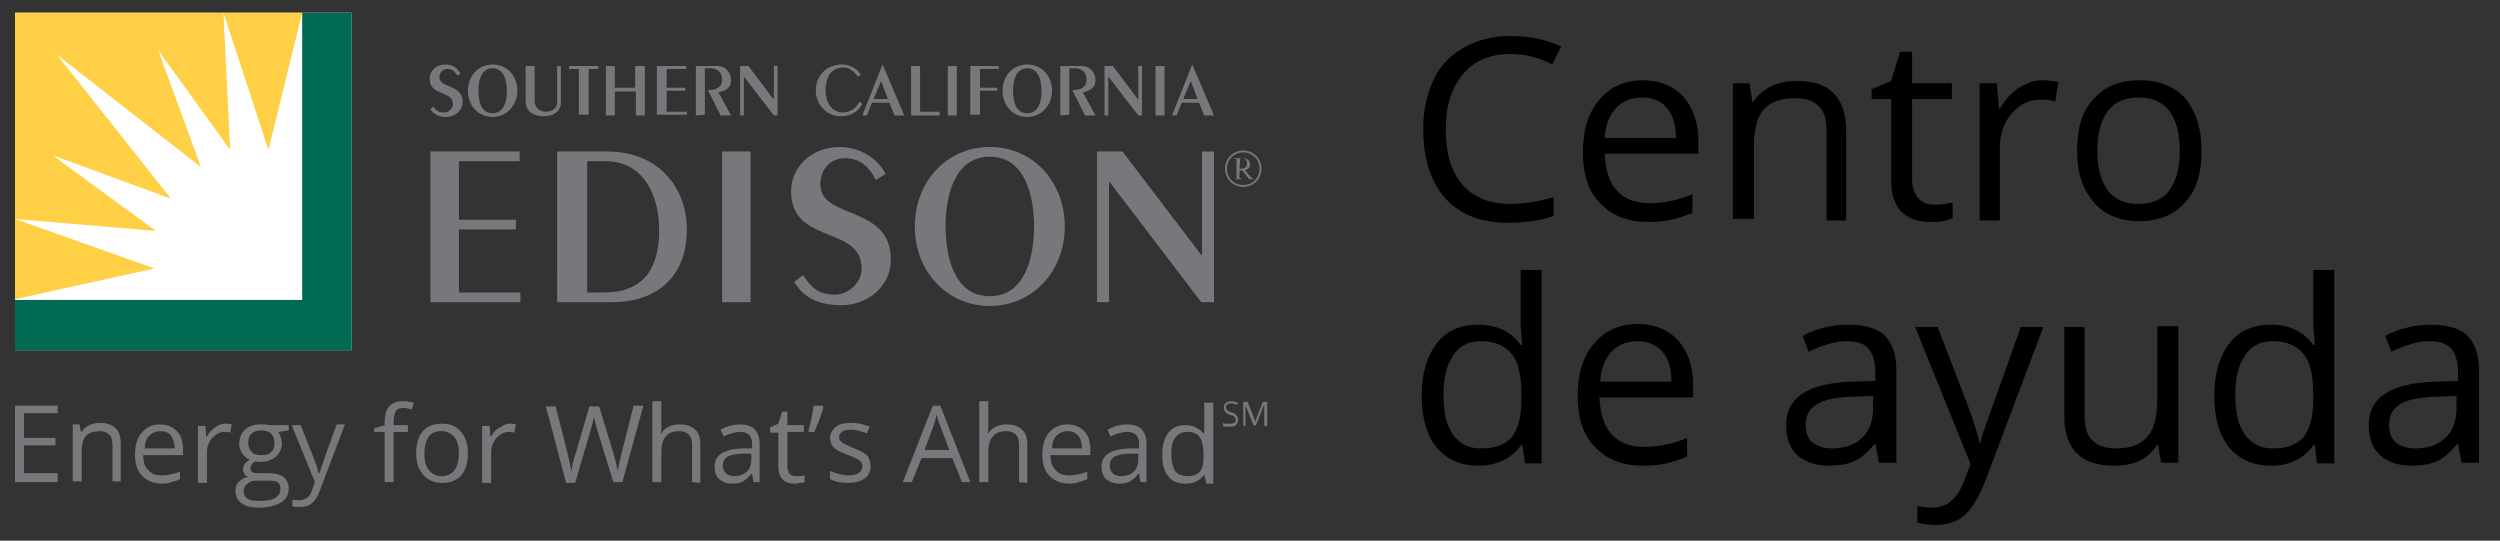 <?xml version="1.0" encoding="utf-8"?>
<!-- Generator: Adobe Illustrator 24.2.3, SVG Export Plug-In . SVG Version: 6.00 Build 0)  -->
<svg version="1.1" id="Layer_1" xmlns="http://www.w3.org/2000/svg" xmlns:xlink="http://www.w3.org/1999/xlink" x="0px" y="0px"
	 viewBox="0 0 333.4 72.1" style="enable-background:new 0 0 333.4 72.1;" xml:space="preserve">
<rect x="0" y="0" width="333.4" height="72.1" fill="#333333" stroke="none"/>
<style type="text/css">
	.st0{fill:#FFFFFF;}
	.st1{fill:#FFD046;}
	.st2{fill:#006A53;}
	.st3{fill:none;stroke:#77787B;stroke-width:0.25;}
	.st4{fill:#77787B;}
</style>
<g>
	<rect x="2" y="1.7" class="st0" width="44.9" height="45"/>
	<g>
		<polygon class="st1" points="2,29.2 20.8,30.8 7,20.7 22.8,26.5 7.6,7.3 26.8,22.3 21.1,6.7 30.7,20 29.8,1.7 35.8,20 40.3,1.7 
			2,1.7 2,39.9 2,39.9 20.6,35.8 		"/>
		<polygon class="st2" points="2,40 40.3,40 40.3,1.7 46.9,1.7 46.9,46.7 2,46.7 		"/>
	</g>
</g>
<path class="st3" d="M165.8,24.8c1.3,0,2.3-1,2.3-2.3s-1-2.3-2.3-2.3s-2.3,1-2.3,2.3S164.5,24.8,165.8,24.8z"/>
<path class="st4" d="M165.4,21.2c0-0.1,0-0.1,0.1-0.1c0.7,0,0.8,0.4,0.8,0.7c0,0.3-0.1,0.7-0.8,0.7c-0.1,0-0.1,0-0.2,0L165.4,21.2
	L165.4,21.2z M164.6,23.9c0.2,0,0.4,0,0.5,0s0.3,0,0.5,0v-0.1h-0.1c-0.2,0-0.2,0-0.2-0.2v-0.9c0.3,0,0.3,0,0.5,0.2l0.8,1
	c0.1,0,0.2,0,0.3,0s0.2,0,0.3,0v-0.1c-0.2,0-0.2,0-0.4-0.2l-0.6-0.7c-0.1-0.1-0.2-0.2-0.2-0.2c0.5-0.1,0.7-0.4,0.7-0.8
	c0-0.6-0.5-0.8-1-0.8c-0.2,0-0.4,0-0.6,0c-0.2,0-0.4,0-0.5,0v0.1h0.1c0.2,0,0.2,0,0.2,0.2v2.2C165,23.8,164.9,23.8,164.6,23.9
	L164.6,23.9L164.6,23.9z"/>
<g>
	<g>
		<g>
			<path class="st4" d="M57.4,40.3V20.2h11.9v1.3h-8.1v7.8h7.6v1.3h-7.6V39h8.2v1.3H57.4z"/>
			<path class="st4" d="M74.4,20.2h6.5c7.3,0,10.7,5.2,10.7,10.4c0,6.4-4.1,9.7-10,9.7h-7.3V20.2H74.4z M78.2,39h2.4
				c6.1,0,7.3-4.4,7.3-8.3c0-5.1-2.4-9.2-7.1-9.2h-2.5V39H78.2z"/>
			<path class="st4" d="M96.3,40.3V20.2h3.8v20.1C100.1,40.3,96.3,40.3,96.3,40.3z"/>
			<path class="st4" d="M107.1,36.7c1.1,1.7,2.2,2.6,4.2,2.6c1.7,0,3.6-1.4,3.6-3.5c0-5.8-9.4-3.1-9.4-10.3c0-3.2,2.7-5.9,6.5-5.9
				c2.5,0,5,1.4,6.1,3.6l-1.3,0.8c-0.8-1.6-2-2.9-4.1-2.9s-3.3,1.6-3.3,3.5c0,4.7,9.4,2.7,9.4,10c0,3.7-3.2,6.1-6.6,6.1
				c-2.7,0-4.9-0.8-6.3-3.1L107.1,36.7z"/>
			<path class="st4" d="M132,19.6c5.8,0,10,4.7,10,10.6s-4.2,10.6-10,10.6s-10-4.7-10-10.6S126.2,19.6,132,19.6z M132,39.5
				c4.8,0,5.9-5.4,5.9-9.3s-1.1-9.3-5.9-9.3c-4.8,0-5.9,5.4-5.9,9.3S127.2,39.5,132,39.5z"/>
			<path class="st4" d="M146.3,40.3V20.2h3.4L160.2,34h0.1V20.2h1.6v20.1h-1.7l-12.2-16h-0.1v16C147.9,40.3,146.3,40.3,146.3,40.3z"
				/>
		</g>
		<g>
			<path class="st4" d="M57.8,14.2c0.3,0.5,0.7,0.8,1.4,0.8c0.6,0,1.2-0.5,1.2-1.1c0-1.9-3.1-1-3.1-3.4c0-1.1,0.9-1.9,2.1-1.9
				c0.8,0,1.6,0.4,2,1.2L61,10.1c-0.3-0.5-0.6-0.9-1.3-0.9s-1.1,0.5-1.1,1.1c0,1.5,3.1,0.9,3.1,3.3c0,1.2-1.1,2-2.2,2
				c-0.9,0-1.6-0.3-2.1-1L57.8,14.2z"/>
			<path class="st4" d="M65.7,8.6c1.9,0,3.3,1.5,3.3,3.5c0,1.9-1.4,3.5-3.3,3.5s-3.3-1.5-3.3-3.5C62.4,10.1,63.8,8.6,65.7,8.6z
				 M65.7,15.1c1.6,0,1.9-1.8,1.9-3c0-1.3-0.4-3-1.9-3c-1.6,0-1.9,1.8-1.9,3C63.8,13.4,64.1,15.1,65.7,15.1z"/>
			<path class="st4" d="M71.3,8.8v4.7c0,1,0.9,1.4,1.4,1.4c0.6,0,1.6-0.2,1.6-1.3V8.8h0.5v4.9c0,0.8-0.6,1.8-2.3,1.8
				c-1.1,0-2.4-0.4-2.4-2.1V8.8H71.3z"/>
			<path class="st4" d="M77.2,15.4V9.2h-1.3V8.8h3.9v0.4h-1.3v6.1h-1.3C77.2,15.3,77.2,15.4,77.2,15.4z"/>
			<path class="st4" d="M80.8,15.4V8.8H82v2.9h2.7V8.8H86v6.6h-1.2v-3.2H82v3.2H80.8z"/>
			<path class="st4" d="M87.6,15.4V8.8h3.9v0.4h-2.6v2.5h2.5v0.4h-2.5v2.8h2.7v0.4h-4V15.4z"/>
			<path class="st4" d="M92.8,15.4V8.8h2.8c1.2,0,1.9,0.9,1.9,1.9s-0.7,1.4-1.7,1.6l1.7,3.1h-1.4L94.4,12h0.1c1.1,0,1.8-0.4,1.8-1.4
				c0-0.7-0.4-1.5-1.6-1.5H94v6.2L92.8,15.4L92.8,15.4z"/>
			<path class="st4" d="M98.7,15.4V8.8h1.1l3.4,4.5l0,0V8.8h0.5v6.6h-0.5l-4-5.2l0,0v5.2H98.7z"/>
			<path class="st4" d="M114.4,10.2c-0.5-0.6-1-1.2-1.9-1.2c-1.6,0-2.4,1.2-2.4,3.1c0,1.5,0.8,2.9,2.3,2.9c1,0,1.8-0.6,2.2-1.4
				l0.4,0.2c-0.6,1.2-1.6,1.7-2.9,1.7c-1.9,0-3.3-1.6-3.3-3.4c0-2.1,1.5-3.5,3.5-3.5c1,0,2,0.5,2.5,1.4L114.4,10.2z"/>
			<path class="st4" d="M120.6,15.4h-1.3l-0.7-1.7h-2.3l-0.7,1.7H115l2.7-6.8l0,0L120.6,15.4z M117.5,10.8l-1,2.4h1.9L117.5,10.8z"
				/>
			<path class="st4" d="M121.5,15.4V8.8h1.2v6.1h2.6v0.5H121.5z"/>
			<path class="st4" d="M126.4,15.4V8.8h1.2v6.6H126.4z"/>
			<path class="st4" d="M129.4,15.4V8.8h3.8v0.4h-2.5v2.5h2.3v0.4h-2.3v3.2h-1.3V15.4z"/>
			<path class="st4" d="M137,8.6c1.9,0,3.3,1.5,3.3,3.5c0,1.9-1.4,3.5-3.3,3.5c-1.9,0-3.3-1.5-3.3-3.5S135.1,8.6,137,8.6z M137,15.1
				c1.6,0,1.9-1.8,1.9-3c0-1.3-0.4-3-1.9-3c-1.6,0-1.9,1.8-1.9,3C135.1,13.4,135.4,15.1,137,15.1z"/>
			<path class="st4" d="M141.4,15.4V8.8h2.8c1.2,0,1.9,0.9,1.9,1.9s-0.7,1.4-1.7,1.6l1.7,3.1h-1.4L143,12h0.1c1.1,0,1.8-0.4,1.8-1.4
				c0-0.7-0.4-1.5-1.6-1.5h-0.7v6.2L141.4,15.4L141.4,15.4z"/>
			<path class="st4" d="M147.3,15.4V8.8h1.1l3.4,4.5l0,0V8.8h0.5v6.6h-0.5l-4-5.2l0,0v5.2H147.3z"/>
			<path class="st4" d="M154.1,15.4V8.8h1.2v6.6H154.1z"/>
			<path class="st4" d="M161.9,15.4h-1.3l-0.7-1.7h-2.3l-0.7,1.7h-0.6l2.7-6.8l0,0L161.9,15.4z M158.8,10.8l-1,2.4h1.9L158.8,10.8z"
				/>
		</g>
	</g>
</g>
<path class="st4" d="M7.7,64.3H2V54.1h5.7v1H3.2v3.3h4.2v1H3.2v3.7h4.5V64.3z"/>
<path class="st4" d="M15,64.3v-4.9c0-0.6-0.1-1.1-0.4-1.4c-0.3-0.3-0.7-0.5-1.3-0.5c-0.8,0-1.4,0.2-1.8,0.6s-0.6,1.1-0.6,2.1v4H9.7
	v-7.6h0.9l0.2,1h0.1c0.2-0.4,0.6-0.7,1-0.9s0.9-0.3,1.4-0.3c0.9,0,1.6,0.2,2.1,0.7c0.5,0.4,0.7,1.2,0.7,2.1v5H15V64.3z"/>
<path class="st4" d="M21.7,64.5c-1.1,0-2-0.3-2.7-1c-0.7-0.7-1-1.6-1-2.9c0-1.2,0.3-2.2,0.9-2.9s1.4-1.1,2.4-1.1s1.7,0.3,2.3,0.9
	c0.6,0.6,0.8,1.5,0.8,2.5v0.7h-5.3c0,0.9,0.2,1.6,0.7,2c0.4,0.5,1,0.7,1.8,0.7s1.6-0.2,2.4-0.5v1c-0.4,0.2-0.8,0.3-1.2,0.4
	C22.7,64.4,22.2,64.5,21.7,64.5z M21.4,57.5c-0.6,0-1.1,0.2-1.5,0.6c-0.4,0.4-0.6,1-0.6,1.7h4c0-0.7-0.2-1.3-0.5-1.7
	C22.5,57.7,22,57.5,21.4,57.5z"/>
<path class="st4" d="M30,56.5c0.3,0,0.6,0,0.9,0.1l-0.2,1.1c-0.3-0.1-0.6-0.1-0.8-0.1c-0.6,0-1.1,0.3-1.6,0.8
	c-0.4,0.5-0.7,1.1-0.7,1.9v4.1h-1.2v-7.6h1l0.1,1.4h0.1c0.3-0.5,0.6-0.9,1-1.1C29,56.7,29.5,56.5,30,56.5z"/>
<path class="st4" d="M38.5,56.7v0.7l-1.4,0.2c0.1,0.2,0.2,0.4,0.3,0.6c0.1,0.3,0.2,0.6,0.2,0.9c0,0.7-0.3,1.3-0.8,1.8
	c-0.5,0.4-1.2,0.7-2.1,0.7c-0.2,0-0.4,0-0.6-0.1c-0.5,0.3-0.7,0.6-0.7,1c0,0.2,0.1,0.4,0.3,0.5s0.5,0.1,0.9,0.1h1.3
	c0.8,0,1.5,0.2,1.9,0.5s0.7,0.9,0.7,1.5c0,0.8-0.3,1.5-1,1.9s-1.7,0.7-3,0.7c-1,0-1.8-0.2-2.3-0.6s-0.8-0.9-0.8-1.6
	c0-0.5,0.1-0.9,0.4-1.2c0.3-0.3,0.7-0.6,1.3-0.7c-0.2-0.1-0.4-0.2-0.5-0.4s-0.2-0.4-0.2-0.6c0-0.3,0.1-0.5,0.2-0.7
	c0.1-0.2,0.4-0.4,0.7-0.6c-0.4-0.2-0.7-0.4-1-0.8c-0.2-0.4-0.4-0.8-0.4-1.3c0-0.8,0.3-1.5,0.8-1.9c0.5-0.5,1.2-0.7,2.1-0.7
	c0.4,0,0.8,0,1.1,0.1C35.9,56.7,38.5,56.7,38.5,56.7z M32.5,65.6c0,0.4,0.2,0.7,0.5,0.9c0.3,0.2,0.8,0.3,1.5,0.3
	c1,0,1.7-0.1,2.2-0.4s0.7-0.7,0.7-1.2c0-0.4-0.1-0.7-0.4-0.9c-0.3-0.2-0.7-0.2-1.4-0.2h-1.4c-0.5,0-0.9,0.1-1.2,0.4
	C32.6,64.8,32.5,65.1,32.5,65.6z M33.1,59.1c0,0.5,0.2,0.9,0.5,1.2s0.7,0.4,1.3,0.4c1.1,0,1.7-0.5,1.7-1.6s-0.6-1.7-1.7-1.7
	c-0.5,0-1,0.1-1.3,0.4C33.2,58.1,33.1,58.6,33.1,59.1z"/>
<path class="st4" d="M38.9,56.7h1.2l1.7,4.3c0.4,1,0.6,1.7,0.7,2.1h0.1c0.1-0.2,0.2-0.6,0.4-1.2c0.2-0.6,0.8-2.3,1.9-5.3H46
	l-3.3,8.7c-0.3,0.9-0.7,1.5-1.1,1.8c-0.4,0.4-1,0.5-1.6,0.5c-0.4,0-0.7,0-1-0.1v-0.9c0.3,0.1,0.5,0.1,0.9,0.1c0.8,0,1.4-0.4,1.7-1.3
	l0.4-1.1L38.9,56.7z"/>
<path class="st4" d="M54.4,57.6h-1.9v6.7h-1.2v-6.7h-1.4v-0.5l1.4-0.4v-0.4c0-1.9,0.8-2.8,2.5-2.8c0.4,0,0.9,0.1,1.4,0.2l-0.3,0.9
	c-0.4-0.1-0.8-0.2-1.1-0.2c-0.4,0-0.8,0.1-1,0.4c-0.2,0.3-0.3,0.8-0.3,1.4v0.5h1.9C54.4,56.7,54.4,57.6,54.4,57.6z"/>
<path class="st4" d="M62.4,60.5c0,1.2-0.3,2.2-0.9,2.9c-0.6,0.7-1.5,1-2.6,1c-0.7,0-1.3-0.2-1.8-0.5c-0.5-0.3-0.9-0.8-1.2-1.4
	c-0.3-0.6-0.4-1.3-0.4-2.1c0-1.2,0.3-2.2,0.9-2.9c0.6-0.7,1.5-1,2.6-1s1.9,0.4,2.5,1.1C62.1,58.3,62.4,59.3,62.4,60.5z M56.6,60.5
	c0,1,0.2,1.7,0.6,2.2c0.4,0.5,1,0.8,1.7,0.8c0.8,0,1.3-0.3,1.7-0.8s0.6-1.3,0.6-2.2c0-1-0.2-1.7-0.6-2.2c-0.4-0.5-1-0.8-1.7-0.8
	c-0.8,0-1.3,0.2-1.7,0.7C56.8,58.8,56.6,59.5,56.6,60.5z"/>
<path class="st4" d="M67.9,56.5c0.3,0,0.6,0,0.9,0.1l-0.2,1.1c-0.3-0.1-0.6-0.1-0.8-0.1c-0.6,0-1.1,0.3-1.6,0.8
	c-0.4,0.5-0.7,1.1-0.7,1.9v4.1h-1.2v-7.6h1l0.1,1.4h0.1c0.3-0.5,0.6-0.9,1-1.1S67.4,56.5,67.9,56.5z"/>
<path class="st4" d="M83,64.3h-1.2l-2.1-6.8c-0.1-0.3-0.2-0.7-0.3-1.1c-0.1-0.5-0.2-0.7-0.2-0.8c-0.1,0.6-0.3,1.3-0.5,2l-2,6.8h-1.2
	l-2.7-10.2h1.3l1.6,6.3c0.2,0.9,0.4,1.7,0.5,2.4c0.1-0.8,0.3-1.7,0.6-2.5l1.8-6.2h1.3l1.9,6.2c0.2,0.7,0.4,1.5,0.6,2.4
	c0.1-0.7,0.3-1.5,0.5-2.4l1.6-6.3h1.3L83,64.3z"/>
<path class="st4" d="M92.3,64.3v-4.9c0-0.6-0.1-1.1-0.4-1.4c-0.3-0.3-0.7-0.5-1.3-0.5c-0.8,0-1.4,0.2-1.8,0.7
	c-0.4,0.4-0.6,1.2-0.6,2.1v4H87V53.5h1.2v3.3c0,0.4,0,0.7-0.1,1h0.1c0.2-0.4,0.6-0.7,1-0.9s0.9-0.3,1.4-0.3c0.9,0,1.6,0.2,2.1,0.7
	c0.5,0.4,0.7,1.1,0.7,2.1v5L92.3,64.3L92.3,64.3z"/>
<path class="st4" d="M100.5,64.3l-0.2-1.1h-0.1c-0.4,0.5-0.8,0.8-1.1,1c-0.4,0.2-0.8,0.3-1.4,0.3c-0.8,0-1.3-0.2-1.8-0.6
	c-0.4-0.4-0.6-0.9-0.6-1.7c0-1.5,1.2-2.3,3.7-2.4h1.3v-0.5c0-0.6-0.1-1-0.4-1.3s-0.7-0.4-1.2-0.4c-0.6,0-1.4,0.2-2.2,0.6l-0.4-0.9
	c0.4-0.2,0.8-0.4,1.2-0.5c0.4-0.1,0.9-0.2,1.3-0.2c0.9,0,1.6,0.2,2,0.6c0.4,0.4,0.7,1.1,0.7,1.9v5.2H100.5z M97.9,63.5
	c0.7,0,1.3-0.2,1.7-0.6c0.4-0.4,0.6-0.9,0.6-1.7v-0.7H99c-0.9,0-1.6,0.2-2,0.4c-0.4,0.3-0.6,0.6-0.6,1.2c0,0.4,0.1,0.7,0.4,1
	S97.5,63.5,97.9,63.5z"/>
<path class="st4" d="M106.2,63.5c0.2,0,0.4,0,0.6,0s0.3-0.1,0.5-0.1v0.9c-0.1,0.1-0.3,0.1-0.6,0.1c-0.2,0-0.5,0.1-0.7,0.1
	c-1.5,0-2.2-0.8-2.2-2.3v-4.5h-1.1V57l1.1-0.5l0.5-1.6h0.7v1.8h2.2v0.9H105v4.5c0,0.5,0.1,0.8,0.3,1.1
	C105.5,63.4,105.8,63.5,106.2,63.5z"/>
<path class="st4" d="M109.7,54.1l0.1,0.2c-0.1,0.5-0.3,1-0.5,1.6s-0.5,1.2-0.7,1.7h-0.8c0.3-1.3,0.6-2.5,0.7-3.5H109.7z"/>
<path class="st4" d="M116.1,62.2c0,0.7-0.3,1.3-0.8,1.6c-0.5,0.4-1.3,0.6-2.2,0.6c-1,0-1.8-0.2-2.4-0.5v-1.1
	c0.4,0.2,0.8,0.3,1.2,0.4c0.4,0.1,0.8,0.2,1.2,0.2c0.6,0,1.1-0.1,1.4-0.3s0.5-0.5,0.5-0.9c0-0.3-0.1-0.6-0.4-0.8s-0.8-0.5-1.5-0.7
	c-0.7-0.3-1.2-0.5-1.5-0.7s-0.5-0.4-0.7-0.7c-0.1-0.3-0.2-0.5-0.2-0.9c0-0.6,0.3-1.1,0.8-1.5s1.2-0.5,2.1-0.5c0.8,0,1.6,0.2,2.4,0.5
	l-0.4,0.9c-0.8-0.3-1.5-0.5-2.1-0.5c-0.5,0-1,0.1-1.2,0.3c-0.3,0.2-0.4,0.4-0.4,0.7c0,0.2,0.1,0.4,0.2,0.5s0.3,0.3,0.5,0.4
	c0.2,0.1,0.7,0.3,1.3,0.6c0.9,0.3,1.5,0.7,1.8,1C116,61.3,116.1,61.7,116.1,62.2z"/>
<path class="st4" d="M128.3,64.3l-1.3-3.2h-4.1l-1.3,3.2h-1.2l4-10.2h1l4,10.2H128.3z M126.6,60l-1.2-3.2c-0.2-0.4-0.3-0.9-0.5-1.5
	c-0.1,0.4-0.2,0.9-0.4,1.5l-1.2,3.2H126.6z"/>
<path class="st4" d="M135.9,64.3v-4.9c0-0.6-0.1-1.1-0.4-1.4c-0.3-0.3-0.7-0.5-1.3-0.5c-0.8,0-1.4,0.2-1.8,0.7
	c-0.4,0.4-0.6,1.2-0.6,2.1v4h-1.2V53.5h1.2v3.3c0,0.4,0,0.7-0.1,1h0.1c0.2-0.4,0.6-0.7,1-0.9s0.9-0.3,1.4-0.3c0.9,0,1.6,0.2,2.1,0.7
	c0.5,0.4,0.7,1.1,0.7,2.1v5L135.9,64.3L135.9,64.3z"/>
<path class="st4" d="M142.7,64.5c-1.1,0-2-0.3-2.7-1c-0.7-0.7-1-1.6-1-2.9c0-1.2,0.3-2.2,0.9-2.9c0.6-0.7,1.4-1.1,2.4-1.1
	s1.7,0.3,2.3,0.9c0.6,0.6,0.8,1.5,0.8,2.5v0.7h-5.3c0,0.9,0.2,1.6,0.7,2c0.4,0.5,1,0.7,1.8,0.7s1.6-0.2,2.4-0.5v1
	c-0.4,0.2-0.8,0.3-1.2,0.4C143.6,64.4,143.2,64.5,142.7,64.5z M142.4,57.5c-0.6,0-1.1,0.2-1.5,0.6c-0.4,0.4-0.6,1-0.6,1.7h4
	c0-0.7-0.2-1.3-0.5-1.7C143.4,57.7,143,57.5,142.4,57.5z"/>
<path class="st4" d="M152.1,64.3l-0.2-1.1h-0.1c-0.4,0.5-0.8,0.8-1.1,1c-0.4,0.2-0.8,0.3-1.4,0.3c-0.8,0-1.3-0.2-1.8-0.6
	c-0.4-0.4-0.6-0.9-0.6-1.7c0-1.5,1.2-2.3,3.7-2.4h1.3v-0.5c0-0.6-0.1-1-0.4-1.3s-0.7-0.4-1.2-0.4c-0.6,0-1.4,0.2-2.2,0.6l-0.4-0.9
	c0.4-0.2,0.8-0.4,1.2-0.5s0.9-0.2,1.3-0.2c0.9,0,1.6,0.2,2,0.6c0.4,0.4,0.7,1.1,0.7,1.9v5.2H152.1z M149.5,63.5
	c0.7,0,1.3-0.2,1.7-0.6c0.4-0.4,0.6-0.9,0.6-1.7v-0.7h-1.2c-0.9,0-1.6,0.2-2,0.4c-0.4,0.3-0.6,0.6-0.6,1.2c0,0.4,0.1,0.7,0.4,1
	C148.7,63.4,149.1,63.5,149.5,63.5z"/>
<path class="st4" d="M160.6,63.3L160.6,63.3c-0.6,0.8-1.4,1.2-2.5,1.2c-1,0-1.8-0.3-2.3-1c-0.6-0.7-0.8-1.7-0.8-2.9
	c0-1.3,0.3-2.2,0.8-2.9c0.6-0.7,1.3-1,2.3-1s1.8,0.4,2.4,1.1h0.1v-0.5v-0.5v-3.1h1.2v10.8h-0.9L160.6,63.3z M158.3,63.5
	c0.8,0,1.4-0.2,1.7-0.6c0.4-0.4,0.5-1.1,0.5-2.1v-0.2c0-1.1-0.2-1.9-0.5-2.3c-0.4-0.5-0.9-0.7-1.7-0.7c-0.7,0-1.2,0.3-1.6,0.8
	c-0.4,0.5-0.5,1.3-0.5,2.2c0,1,0.2,1.7,0.5,2.2C157,63.2,157.6,63.5,158.3,63.5z"/>
<path class="st4" d="M165.1,56c0,0.3-0.1,0.5-0.3,0.7s-0.5,0.2-0.8,0.2c-0.4,0-0.7,0-0.9-0.1v-0.4c0.1,0.1,0.3,0.1,0.4,0.1
	c0.2,0,0.3,0,0.5,0s0.4,0,0.6-0.1c0.1-0.1,0.2-0.2,0.2-0.4c0-0.1,0-0.2-0.1-0.3c0-0.1-0.1-0.1-0.2-0.2c-0.1-0.1-0.3-0.1-0.5-0.2
	c-0.3-0.1-0.5-0.2-0.6-0.4c-0.1-0.1-0.2-0.3-0.2-0.6c0-0.2,0.1-0.4,0.3-0.6c0.2-0.1,0.4-0.2,0.7-0.2s0.6,0.1,0.9,0.2L165,54
	c-0.3-0.1-0.5-0.2-0.8-0.2c-0.2,0-0.4,0-0.5,0.1s-0.2,0.2-0.2,0.4c0,0.1,0,0.2,0.1,0.3c0,0.1,0.1,0.1,0.2,0.2
	c0.1,0.1,0.2,0.1,0.4,0.2c0.3,0.1,0.6,0.2,0.7,0.4C165.1,55.6,165.1,55.8,165.1,56z"/>
<path class="st4" d="M167.2,56.8l-1.1-2.8l0,0c0,0.2,0,0.5,0,0.8v2h-0.3v-3.2h0.6l1,2.6l0,0l1-2.6h0.6v3.2h-0.4v-2.1
	c0-0.2,0-0.5,0-0.8l0,0l-1.1,2.8L167.2,56.8L167.2,56.8z"/>
<g>
	<path d="M201.4,7.2c-2.7,0-4.8,0.9-6.3,2.7c-1.5,1.8-2.3,4.2-2.3,7.3c0,3.2,0.7,5.6,2.2,7.4c1.5,1.7,3.6,2.6,6.4,2.6
		c1.7,0,3.6-0.3,5.8-0.9v2.5c-1.7,0.6-3.8,0.9-6.2,0.9c-3.6,0-6.3-1.1-8.3-3.3c-1.9-2.2-2.9-5.3-2.9-9.2c0-2.5,0.5-4.7,1.4-6.6
		c0.9-1.9,2.3-3.3,4.1-4.3c1.8-1,3.8-1.5,6.2-1.5c2.5,0,4.8,0.5,6.7,1.4l-1.2,2.4C205.1,7.6,203.3,7.2,201.4,7.2z"/>
	<path d="M219.8,29.6c-2.7,0-4.8-0.8-6.4-2.5c-1.6-1.6-2.3-3.9-2.3-6.8c0-2.9,0.7-5.3,2.2-7c1.4-1.7,3.4-2.6,5.8-2.6
		c2.3,0,4.1,0.8,5.4,2.2c1.3,1.5,2,3.5,2,5.9v1.7h-12.5c0.1,2.1,0.6,3.8,1.6,4.9c1,1.1,2.5,1.7,4.3,1.7c2,0,3.9-0.4,5.8-1.2v2.5
		c-1,0.4-1.9,0.7-2.8,0.9C222,29.5,221,29.6,219.8,29.6z M219,13c-1.5,0-2.6,0.5-3.5,1.4c-0.9,1-1.4,2.3-1.5,4h9.5
		c0-1.7-0.4-3.1-1.2-4C221.6,13.5,220.4,13,219,13z"/>
	<path d="M243.6,29.2V17.5c0-1.5-0.3-2.6-1-3.3s-1.7-1.1-3.2-1.1c-1.9,0-3.3,0.5-4.2,1.5s-1.3,2.7-1.3,5.1v9.5h-2.8V11.1h2.2
		l0.4,2.5h0.1c0.6-0.9,1.4-1.6,2.4-2.1c1-0.5,2.2-0.7,3.4-0.7c2.2,0,3.8,0.5,4.9,1.6c1.1,1.1,1.7,2.7,1.7,5.1v11.9H243.6z"/>
	<path d="M257.9,27.3c0.5,0,1,0,1.4-0.1c0.5-0.1,0.8-0.1,1.1-0.2v2.1c-0.3,0.1-0.7,0.3-1.3,0.4c-0.6,0.1-1.1,0.1-1.6,0.1
		c-3.5,0-5.3-1.9-5.3-5.6V13.2h-2.6v-1.3l2.6-1.1l1.2-3.9h1.6v4.2h5.3v2.1H255v10.7c0,1.1,0.3,1.9,0.8,2.5S257,27.3,257.9,27.3z"/>
	<path d="M272.3,10.7c0.8,0,1.5,0.1,2.2,0.2l-0.4,2.6c-0.8-0.2-1.4-0.2-2-0.2c-1.5,0-2.7,0.6-3.8,1.8c-1,1.2-1.6,2.7-1.6,4.5v9.8
		H264V11.1h2.3l0.3,3.4h0.1c0.7-1.2,1.5-2.1,2.4-2.7S271.2,10.7,272.3,10.7z"/>
	<path d="M293.6,20.1c0,3-0.7,5.3-2.2,6.9c-1.5,1.7-3.6,2.5-6.2,2.5c-1.6,0-3.1-0.4-4.3-1.1s-2.2-1.9-2.9-3.3s-1-3.1-1-5
		c0-3,0.7-5.3,2.2-6.9c1.5-1.7,3.5-2.5,6.2-2.5c2.5,0,4.6,0.8,6.1,2.5C292.9,15,293.6,17.2,293.6,20.1z M279.7,20.1
		c0,2.3,0.5,4.1,1.4,5.3s2.3,1.8,4.1,1.8s3.2-0.6,4.1-1.8c0.9-1.2,1.4-3,1.4-5.3c0-2.3-0.5-4.1-1.4-5.3c-0.9-1.2-2.3-1.8-4.1-1.8
		c-1.8,0-3.2,0.6-4.1,1.8S279.7,17.8,279.7,20.1z"/>
	<path d="M203,59.3h-0.1c-1.3,1.8-3.2,2.8-5.7,2.8c-2.4,0-4.2-0.8-5.6-2.4c-1.3-1.6-2-3.9-2-6.9s0.7-5.3,2-7s3.2-2.5,5.5-2.5
		c2.5,0,4.4,0.9,5.7,2.7h0.2l-0.1-1.3l-0.1-1.3v-7.4h2.8v25.8h-2.2L203,59.3z M197.5,59.8c1.9,0,3.2-0.5,4.1-1.5
		c0.8-1,1.3-2.7,1.3-5v-0.6c0-2.6-0.4-4.4-1.3-5.5c-0.9-1.1-2.2-1.7-4.1-1.7c-1.6,0-2.9,0.6-3.7,1.9c-0.9,1.3-1.3,3-1.3,5.3
		c0,2.3,0.4,4.1,1.3,5.3S195.8,59.8,197.5,59.8z"/>
	<path d="M219.1,62.1c-2.7,0-4.8-0.8-6.4-2.5c-1.6-1.6-2.3-3.9-2.3-6.8c0-2.9,0.7-5.3,2.2-7c1.4-1.7,3.4-2.6,5.8-2.6
		c2.3,0,4.1,0.8,5.4,2.2c1.3,1.5,2,3.5,2,5.9v1.7h-12.5c0.1,2.1,0.6,3.8,1.6,4.9c1,1.1,2.5,1.7,4.3,1.7c2,0,3.9-0.4,5.8-1.2v2.5
		c-1,0.4-1.9,0.7-2.8,0.9C221.4,62,220.4,62.1,219.1,62.1z M218.4,45.5c-1.5,0-2.6,0.5-3.5,1.4c-0.9,1-1.4,2.3-1.5,4h9.5
		c0-1.7-0.4-3.1-1.2-4C220.9,46,219.8,45.5,218.4,45.5z"/>
	<path d="M250.6,61.8l-0.5-2.6h-0.1c-0.9,1.1-1.8,1.9-2.7,2.3c-0.9,0.4-2,0.6-3.4,0.6c-1.8,0-3.2-0.5-4.2-1.4c-1-0.9-1.5-2.3-1.5-4
		c0-3.7,2.9-5.6,8.8-5.8l3.1-0.1v-1.1c0-1.4-0.3-2.5-0.9-3.2c-0.6-0.7-1.6-1-2.9-1c-1.5,0-3.2,0.5-5.1,1.4l-0.8-2.1
		c0.9-0.5,1.9-0.9,2.9-1.1c1.1-0.3,2.1-0.4,3.2-0.4c2.2,0,3.8,0.5,4.8,1.4c1,1,1.6,2.5,1.6,4.6v12.4H250.6z M244.3,59.8
		c1.7,0,3.1-0.5,4-1.4c1-0.9,1.5-2.3,1.5-4v-1.6l-2.8,0.1c-2.2,0.1-3.8,0.4-4.7,1c-1,0.6-1.5,1.5-1.5,2.8c0,1,0.3,1.8,0.9,2.3
		C242.4,59.5,243.2,59.8,244.3,59.8z"/>
	<path d="M255.4,43.6h3l4,10.4c0.9,2.4,1.4,4.1,1.6,5.1h0.1c0.1-0.6,0.4-1.5,0.9-2.9c0.5-1.4,2-5.6,4.5-12.6h3l-7.8,20.7
		c-0.8,2-1.7,3.5-2.7,4.4c-1,0.9-2.3,1.3-3.8,1.3c-0.8,0-1.7-0.1-2.5-0.3v-2.2c0.6,0.1,1.3,0.2,2,0.2c1.9,0,3.2-1.1,4.1-3.2l1-2.6
		L255.4,43.6z"/>
	<path d="M278,43.6v11.8c0,1.5,0.3,2.6,1,3.3s1.7,1.1,3.2,1.1c1.9,0,3.3-0.5,4.2-1.6c0.9-1,1.3-2.7,1.3-5.1v-9.6h2.8v18.2h-2.3
		l-0.4-2.4h-0.1c-0.6,0.9-1.3,1.6-2.3,2.1c-1,0.5-2.1,0.7-3.4,0.7c-2.2,0-3.9-0.5-5-1.6c-1.1-1.1-1.7-2.7-1.7-5V43.6H278z"/>
	<path d="M308.7,59.3h-0.1c-1.3,1.8-3.2,2.8-5.7,2.8c-2.4,0-4.2-0.8-5.6-2.4c-1.3-1.6-2-3.9-2-6.9s0.7-5.3,2-7s3.2-2.5,5.5-2.5
		c2.5,0,4.4,0.9,5.7,2.7h0.2l-0.1-1.3l-0.1-1.3v-7.4h2.8v25.8H309L308.7,59.3z M303.1,59.8c1.9,0,3.2-0.5,4.1-1.5
		c0.8-1,1.3-2.7,1.3-5v-0.6c0-2.6-0.4-4.4-1.3-5.5c-0.9-1.1-2.2-1.7-4.1-1.7c-1.6,0-2.9,0.6-3.7,1.9c-0.9,1.3-1.3,3-1.3,5.3
		c0,2.3,0.4,4.1,1.3,5.3S301.5,59.8,303.1,59.8z"/>
	<path d="M328.3,61.8l-0.5-2.6h-0.1c-0.9,1.1-1.8,1.9-2.7,2.3c-0.9,0.4-2,0.6-3.4,0.6c-1.8,0-3.2-0.5-4.2-1.4c-1-0.9-1.5-2.3-1.5-4
		c0-3.7,2.9-5.6,8.8-5.8l3.1-0.1v-1.1c0-1.4-0.3-2.5-0.9-3.2c-0.6-0.7-1.6-1-2.9-1c-1.5,0-3.2,0.5-5.1,1.4l-0.8-2.1
		c0.9-0.5,1.9-0.9,2.9-1.1c1.1-0.3,2.1-0.4,3.2-0.4c2.2,0,3.8,0.5,4.8,1.4c1,1,1.6,2.5,1.6,4.6v12.4H328.3z M322.1,59.8
		c1.7,0,3.1-0.5,4-1.4c1-0.9,1.5-2.3,1.5-4v-1.6l-2.8,0.1c-2.2,0.1-3.8,0.4-4.7,1c-1,0.6-1.5,1.5-1.5,2.8c0,1,0.3,1.8,0.9,2.3
		C320.1,59.5,321,59.8,322.1,59.8z"/>
</g>
</svg>

